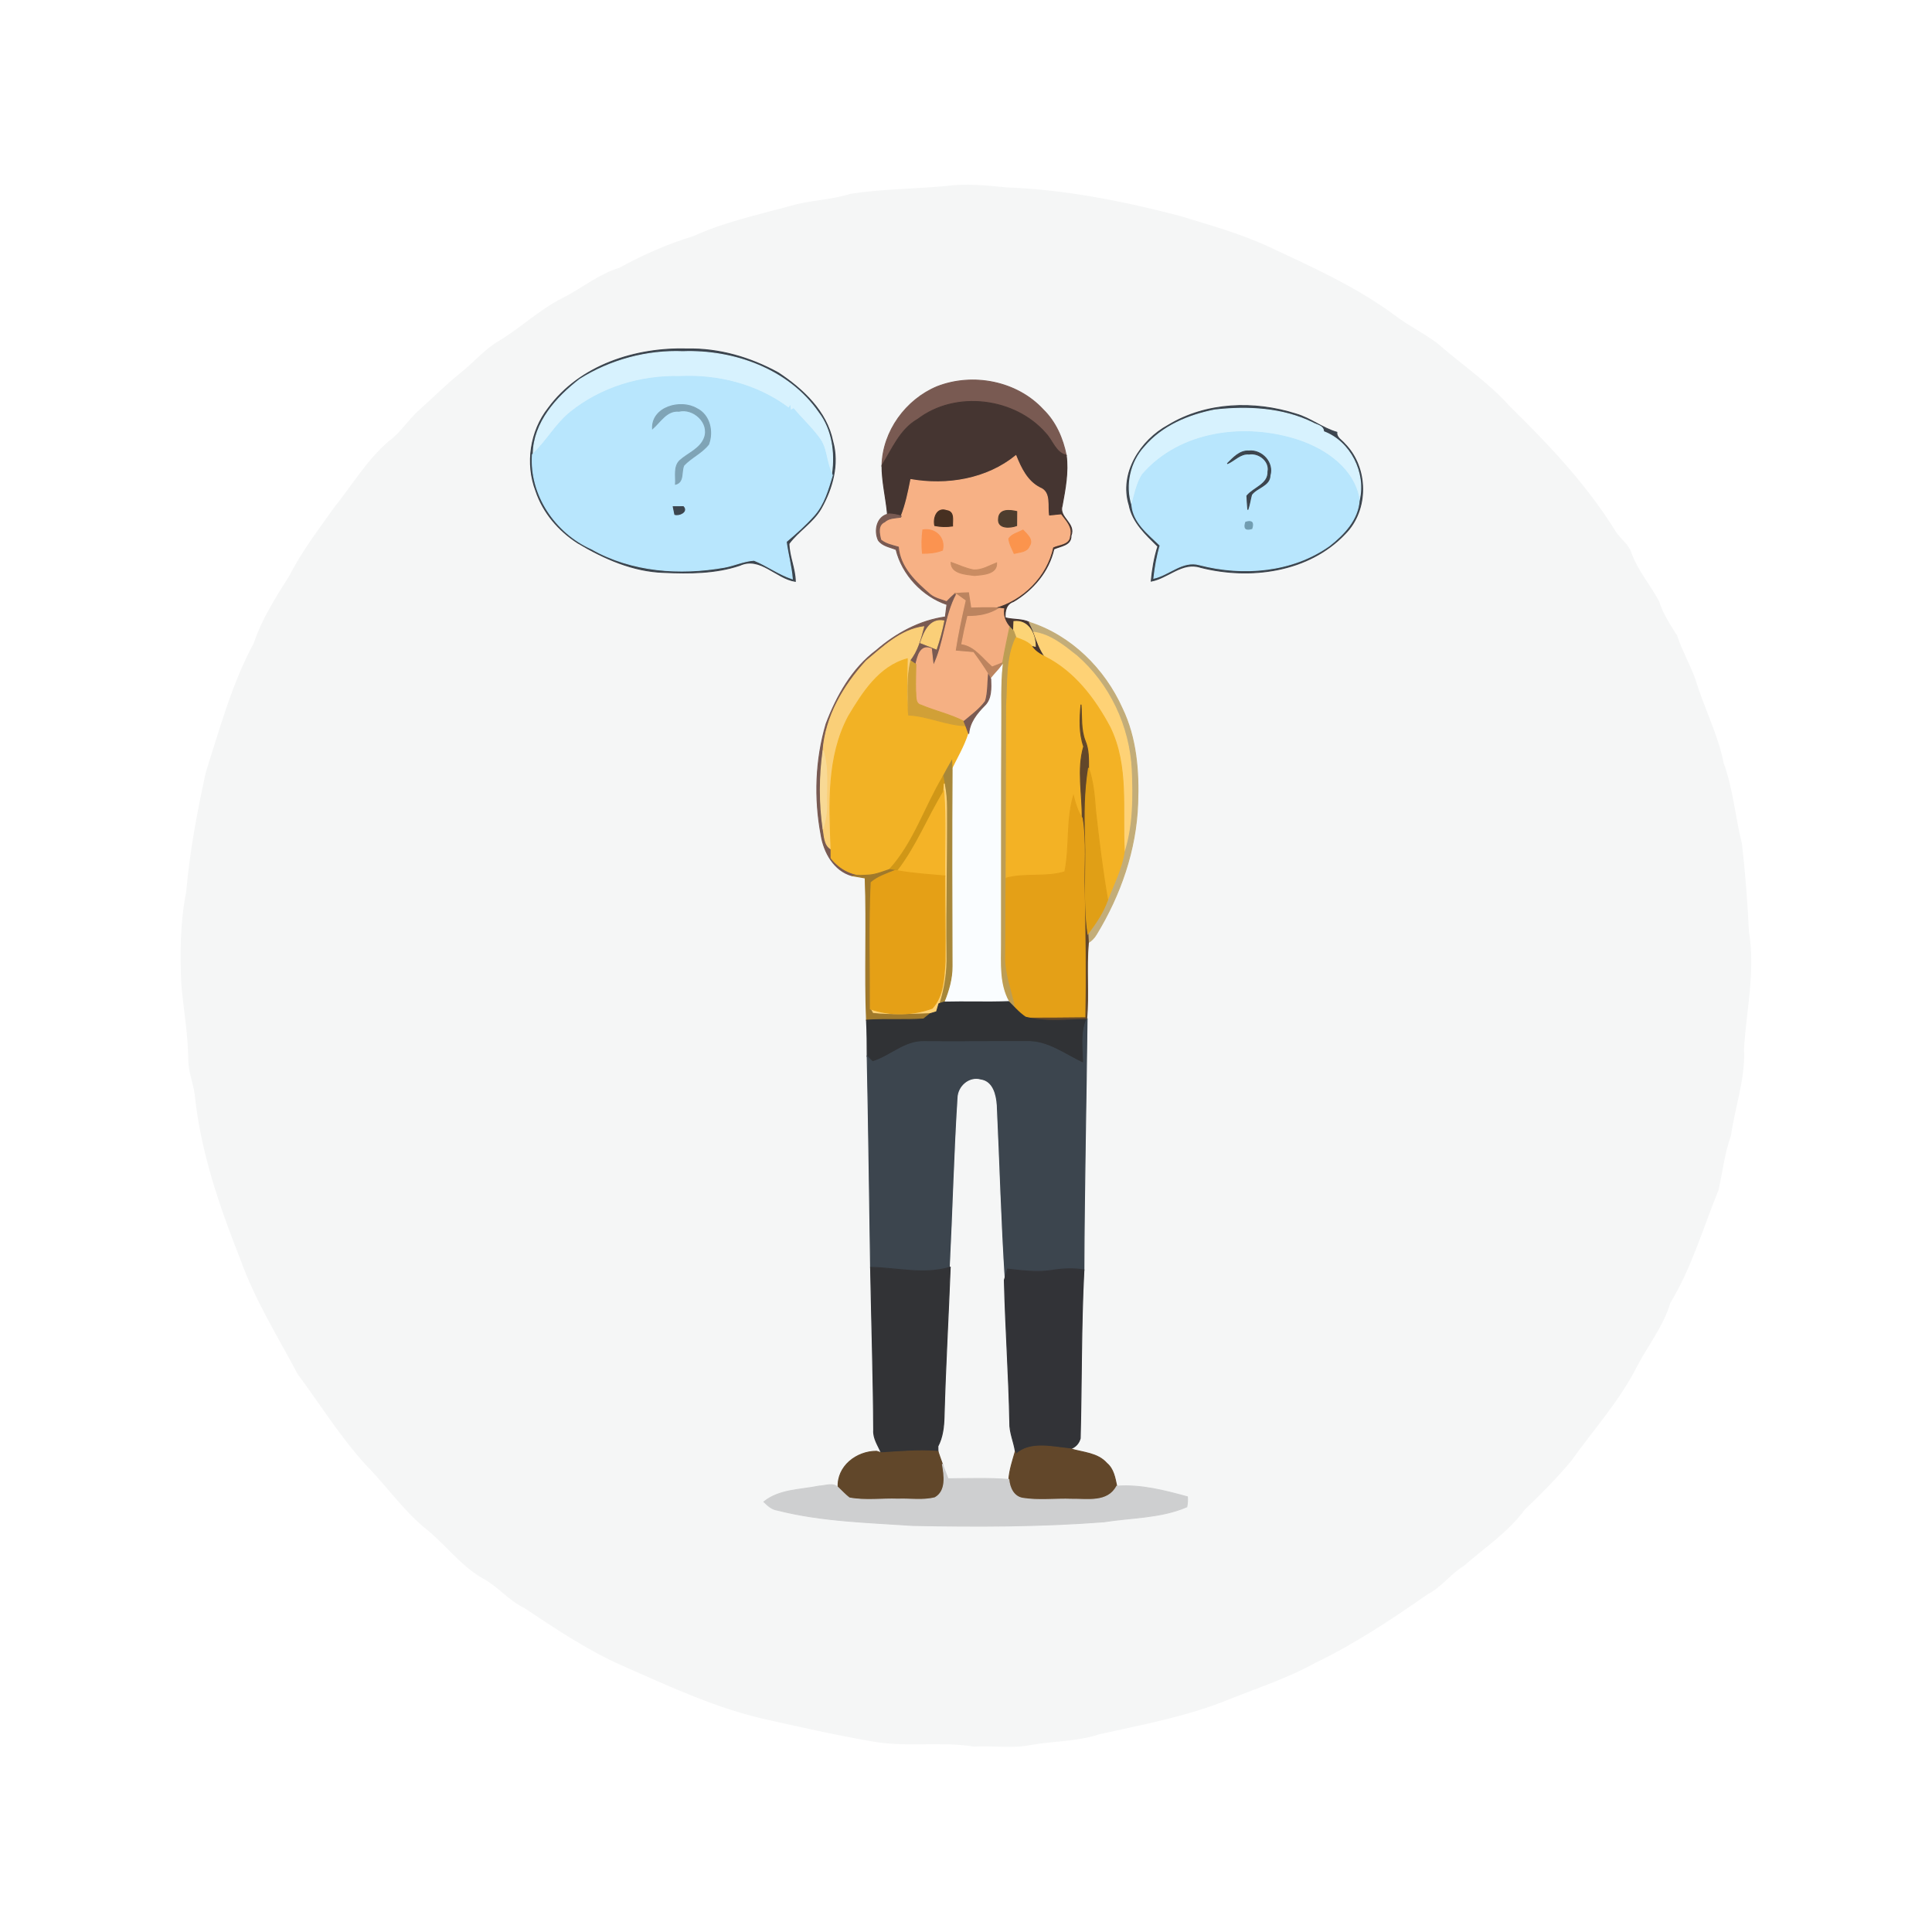 <?xml version="1.0" encoding="utf-8"?>
<svg xmlns="http://www.w3.org/2000/svg" height="512pt" version="1.1" viewBox="0 0 512 512" width="512pt">
<path d="M 0.00 0.00 L 512.00 0.00 L 512.00 512.00 L 0.00 512.00 L 0.00 0.00 Z" fill="transparent" opacity="1.00" stroke="transparent" stroke-width="0.25"/>
<path d="M 250.39 49.45 C 255.88 48.68 261.43 49.25 266.91 49.80 C 282.40 50.37 297.67 53.45 312.62 57.33 C 320.38 59.71 328.24 61.90 335.66 65.25 C 347.25 70.68 359.05 75.92 369.41 83.55 C 373.04 86.35 377.21 88.33 380.87 91.10 C 387.25 96.70 394.41 101.45 400.10 107.85 C 410.44 117.98 420.49 128.61 428.11 140.98 C 429.44 143.01 431.67 144.39 432.33 146.84 C 434.05 151.41 437.29 155.13 439.56 159.38 C 440.60 162.69 442.48 165.58 444.34 168.47 C 445.63 172.40 447.68 176.02 449.14 179.89 C 451.37 187.46 455.14 194.51 456.68 202.29 C 459.21 209.19 459.72 216.56 461.52 223.65 C 462.39 231.37 463.01 239.11 463.36 246.87 C 465.10 257.26 462.70 267.61 462.05 277.96 C 462.48 285.77 459.68 293.19 458.62 300.85 C 456.94 305.53 456.39 310.48 455.32 315.30 C 451.24 325.34 448.21 335.91 442.55 345.22 C 440.75 351.31 436.75 356.34 433.81 361.88 C 429.19 371.11 422.18 378.81 416.23 387.17 C 412.42 391.69 408.27 395.91 403.99 399.97 C 399.62 405.97 393.36 410.04 387.86 414.89 C 384.37 416.99 381.99 420.48 378.33 422.36 C 368.75 429.03 359.01 435.52 348.48 440.58 C 341.37 444.52 333.61 447.09 326.06 450.08 C 314.95 454.68 303.08 456.86 291.39 459.46 C 285.50 461.42 279.21 461.25 273.14 462.32 C 268.17 463.34 263.10 462.42 258.07 462.74 C 249.04 461.28 239.83 463.03 230.83 461.31 C 221.03 459.61 211.34 457.40 201.64 455.23 C 188.80 452.17 176.81 446.49 164.77 441.22 C 155.62 437.16 147.31 431.54 139.00 426.02 C 134.82 424.02 131.95 420.25 127.87 418.11 C 121.86 414.60 117.82 408.82 112.39 404.61 C 106.59 399.71 102.28 393.42 96.96 388.05 C 90.20 380.62 84.93 372.08 78.97 364.04 C 73.72 354.15 67.73 344.57 63.92 333.99 C 58.32 319.84 53.27 305.24 51.72 290.01 C 51.31 286.99 50.06 284.12 50.03 281.04 C 49.98 274.30 48.78 267.65 48.18 260.96 C 47.80 252.73 47.86 244.45 49.47 236.35 C 50.40 225.64 52.39 215.07 54.69 204.59 C 58.39 193.05 61.57 181.21 67.37 170.48 C 69.51 164.09 73.16 158.38 76.74 152.72 C 80.03 146.27 84.45 140.49 88.63 134.59 C 93.35 128.71 97.28 122.06 103.02 117.08 C 106.33 114.72 108.39 111.10 111.46 108.48 C 115.00 105.33 118.32 101.95 122.03 98.99 C 125.57 96.21 128.46 92.63 132.41 90.37 C 138.16 86.89 143.07 82.13 149.11 79.10 C 154.19 76.55 158.62 72.77 164.14 71.11 C 170.38 67.67 176.92 64.79 183.75 62.71 C 192.01 58.96 200.90 57.03 209.61 54.66 C 214.78 53.13 220.25 53.15 225.39 51.49 C 233.66 50.20 242.07 50.21 250.39 49.45 Z" fill="#f5f6f6" opacity="1.00" stroke="#f5f6f6" stroke-width="0.25"/>
<path d="M 145.34 108.14 C 153.67 96.79 168.43 92.08 182.05 92.48 C 190.53 92.29 198.90 94.75 206.28 98.82 C 212.77 103.13 219.07 109.00 220.68 116.95 C 222.40 123.00 220.61 129.40 217.61 134.73 C 215.48 138.45 211.58 140.69 209.08 144.08 C 209.15 147.47 210.71 150.65 210.77 154.07 C 205.59 153.25 201.52 147.32 196.02 149.83 C 189.59 151.99 182.69 151.99 175.98 151.70 C 167.76 151.46 160.06 148.04 153.11 143.89 C 148.07 140.67 143.94 135.86 142.03 130.15 C 139.24 122.89 140.52 114.25 145.34 108.14 Z" fill="#3c454e" opacity="1.00" stroke="#3c454e" stroke-width="0.25"/>
<path d="M 153.67 100.51 C 161.78 95.42 171.41 92.81 180.99 93.19 C 194.48 92.71 208.99 97.88 216.88 109.31 C 220.35 113.86 221.16 119.92 220.39 125.47 C 218.85 122.45 219.17 118.71 217.00 116.00 C 214.98 113.25 212.47 110.93 210.27 108.34 L 209.47 108.76 L 209.36 107.67 L 209.04 108.19 C 200.80 101.95 190.28 99.28 180.03 99.79 C 169.75 99.56 159.33 102.70 151.27 109.17 C 147.33 112.30 144.93 116.85 141.30 120.27 C 141.45 111.95 147.45 105.33 153.67 100.51 Z" fill="#d7f2fe" opacity="1.00" stroke="#d7f2fe" stroke-width="0.25"/>
<path d="M 151.27 109.17 C 159.33 102.70 169.75 99.56 180.03 99.79 C 190.28 99.28 200.80 101.95 209.04 108.19 L 209.36 107.67 L 209.47 108.76 L 210.27 108.34 C 212.47 110.93 214.98 113.25 217.00 116.00 C 219.17 118.71 218.85 122.45 220.39 125.47 L 220.59 125.97 C 219.45 129.72 218.37 133.70 215.67 136.68 C 213.44 139.17 210.93 141.40 208.37 143.55 C 208.79 146.85 209.72 150.07 209.98 153.40 C 206.37 152.22 203.31 149.88 199.83 148.48 C 197.13 148.65 194.64 149.84 192.00 150.33 C 180.16 152.42 167.40 151.52 156.79 145.49 C 147.19 141.20 140.37 131.16 141.09 120.49 L 141.30 120.27 C 144.93 116.85 147.33 112.30 151.27 109.17 Z" fill="#b8e6fd" opacity="1.00" stroke="#b8e6fd" stroke-width="0.25"/>
<path d="M 248.35 102.46 C 257.80 98.76 269.52 101.02 276.46 108.58 C 279.77 111.80 281.66 116.18 282.56 120.65 C 279.75 119.97 278.95 116.77 277.15 114.87 C 268.97 105.42 253.26 103.45 243.24 111.10 C 238.53 113.76 236.49 118.96 233.74 123.32 C 233.96 114.29 240.08 105.90 248.35 102.46 Z" fill="#795a52" opacity="1.00" stroke="#795a52" stroke-width="0.25"/>
<path d="M 172.93 113.61 C 172.67 107.84 180.41 105.75 184.66 108.28 C 188.11 109.96 189.07 114.39 187.78 117.76 C 186.00 120.04 183.20 121.22 181.23 123.32 C 180.44 125.00 181.34 127.77 179.01 128.34 C 179.16 126.27 178.49 123.73 180.12 122.08 C 182.33 120.08 185.59 118.98 186.69 115.98 C 188.12 112.05 183.80 108.07 179.93 108.98 C 176.69 108.68 175.03 111.77 172.93 113.61 Z" fill="#7fa4b6" opacity="1.00" stroke="#7fa4b6" stroke-width="0.25"/>
<path d="M 243.24 111.10 C 253.26 103.45 268.97 105.42 277.15 114.87 C 278.95 116.77 279.75 119.97 282.56 120.65 C 283.15 125.15 282.29 129.60 281.48 134.01 C 280.45 137.17 285.17 138.64 283.82 141.96 C 283.93 144.53 281.02 144.68 279.28 145.49 C 277.95 151.45 273.74 156.35 268.57 159.41 C 266.64 160.06 266.28 161.88 266.38 163.72 C 268.46 164.28 270.91 163.98 272.78 164.92 C 273.20 165.78 273.60 166.66 273.96 167.55 C 274.75 169.83 275.59 172.12 277.00 174.10 C 275.52 173.35 274.06 172.48 273.23 171.00 C 273.52 171.07 274.09 171.22 274.37 171.29 C 274.37 167.98 272.56 164.28 268.70 164.70 C 268.68 165.33 268.62 166.59 268.60 167.22 C 268.34 166.97 267.84 166.48 267.59 166.23 C 266.40 164.90 265.69 163.17 265.99 161.34 C 265.71 161.31 265.15 161.25 264.86 161.22 L 263.51 161.06 C 271.05 159.04 277.38 152.69 279.01 145.00 C 280.54 144.24 283.41 144.27 283.46 142.05 C 284.15 139.78 282.37 138.08 281.15 136.43 C 280.35 136.51 278.74 136.68 277.94 136.76 C 277.40 134.22 278.61 130.45 275.57 129.27 C 272.21 127.57 270.56 124.08 269.22 120.76 C 261.53 127.03 250.98 128.76 241.38 127.09 C 240.73 130.37 240.06 133.66 238.83 136.78 C 237.81 136.45 236.76 136.26 235.70 136.19 L 235.20 136.28 C 234.81 131.95 233.71 127.66 233.74 123.32 C 236.49 118.96 238.53 113.76 243.24 111.10 Z" fill="#453531" opacity="1.00" stroke="#453531" stroke-width="0.25"/>
<path d="M 309.59 112.70 C 319.69 106.57 332.46 106.18 343.53 109.74 C 347.34 110.84 350.47 113.47 354.28 114.56 C 354.13 116.01 355.62 116.67 356.39 117.65 C 362.61 123.94 362.75 135.14 356.47 141.45 C 346.83 151.64 331.28 153.69 318.17 150.36 C 313.32 148.76 309.59 153.16 305.08 154.01 C 305.39 150.89 305.88 147.79 306.85 144.81 C 303.68 141.67 300.12 138.44 299.24 133.85 C 296.62 125.40 302.27 116.66 309.59 112.70 Z" fill="#3c454e" opacity="1.00" stroke="#3c454e" stroke-width="0.25"/>
<path d="M 303.37 118.41 C 308.02 112.90 315.01 110.00 321.93 108.64 C 330.65 107.67 339.84 108.11 347.85 112.02 C 348.88 112.66 350.74 112.78 350.76 114.38 C 357.82 117.00 361.96 125.34 360.21 132.57 C 358.98 124.40 351.46 119.18 344.16 116.72 C 330.17 112.07 312.77 114.14 302.74 125.77 C 301.21 128.18 300.70 131.06 299.95 133.78 C 298.30 128.52 299.63 122.46 303.37 118.41 Z" fill="#d7f2fe" opacity="1.00" stroke="#d7f2fe" stroke-width="0.25"/>
<path d="M 302.74 125.77 C 312.77 114.14 330.17 112.07 344.16 116.72 C 351.46 119.18 358.98 124.40 360.21 132.57 C 359.89 137.70 356.15 141.61 352.33 144.61 C 342.45 151.64 329.40 152.66 317.89 149.69 C 313.40 148.42 309.92 152.31 305.78 153.25 C 306.10 150.31 306.61 147.39 307.45 144.55 C 304.33 141.52 300.29 138.48 299.95 133.78 C 300.70 131.06 301.21 128.18 302.74 125.77 Z" fill="#b8e6fd" opacity="1.00" stroke="#b8e6fd" stroke-width="0.25"/>
<path d="M 325.25 122.88 C 326.83 121.33 328.53 119.37 330.97 119.52 C 334.40 119.16 337.59 122.58 336.56 126.01 C 336.52 128.75 333.06 129.17 331.67 131.10 C 331.32 132.41 331.14 133.78 330.69 135.07 C 330.58 133.85 330.50 132.63 330.44 131.41 C 332.27 129.20 336.16 128.36 336.03 124.98 C 336.57 122.20 333.64 119.90 331.01 120.33 C 328.71 120.10 327.19 122.06 325.25 122.88 Z" fill="#3c454e" opacity="1.00" stroke="#3c454e" stroke-width="0.25"/>
<path d="M 241.38 127.09 C 250.98 128.76 261.53 127.03 269.22 120.76 C 270.56 124.08 272.21 127.57 275.57 129.27 C 278.61 130.45 277.40 134.22 277.94 136.76 C 278.74 136.68 280.35 136.51 281.15 136.43 C 282.37 138.08 284.15 139.78 283.46 142.05 C 283.41 144.27 280.54 144.24 279.01 145.00 C 277.38 152.69 271.05 159.04 263.51 161.06 C 261.43 161.02 259.35 161.07 257.28 161.14 C 257.06 159.79 256.85 158.44 256.66 157.09 C 255.48 157.11 254.30 157.18 253.13 157.30 C 252.35 157.98 251.60 158.71 250.89 159.46 C 249.42 158.91 247.81 158.59 246.56 157.61 C 242.68 154.28 238.52 150.42 238.07 144.99 C 236.47 144.51 234.74 144.20 233.42 143.09 C 233.01 141.45 232.49 139.17 234.42 138.30 C 235.58 137.22 237.18 137.29 238.65 137.07 L 238.83 136.78 C 240.06 133.66 240.73 130.37 241.38 127.09 Z" fill="#f7b185" opacity="1.00" stroke="#f7b185" stroke-width="0.25"/>
<path d="M 178.41 134.29 C 179.07 134.29 180.41 134.28 181.08 134.27 C 182.36 135.64 179.94 136.71 178.83 136.33 C 178.72 135.82 178.51 134.80 178.41 134.29 Z" fill="#3c454e" opacity="1.00" stroke="#3c454e" stroke-width="0.25"/>
<path d="M 247.72 139.28 C 247.26 137.27 248.29 134.37 250.86 135.31 C 252.99 135.58 252.36 137.91 252.43 139.40 C 250.86 139.63 249.27 139.60 247.72 139.28 Z" fill="#473021" opacity="1.00" stroke="#473021" stroke-width="0.25"/>
<path d="M 264.62 137.47 C 264.76 134.81 267.58 135.13 269.45 135.56 C 269.44 136.81 269.43 138.05 269.42 139.30 C 267.69 139.95 264.32 140.15 264.62 137.47 Z" fill="#4d3d2e" opacity="1.00" stroke="#4d3d2e" stroke-width="0.25"/>
<path d="M 232.76 143.15 C 231.64 140.71 232.29 137.08 235.20 136.28 L 235.70 136.19 C 236.76 136.26 237.81 136.45 238.83 136.78 L 238.65 137.07 C 237.18 137.29 235.58 137.22 234.42 138.30 C 232.49 139.17 233.01 141.45 233.42 143.09 C 234.74 144.20 236.47 144.51 238.07 144.99 C 238.52 150.42 242.68 154.28 246.56 157.61 C 247.81 158.59 249.42 158.91 250.89 159.46 C 251.60 158.71 252.35 157.98 253.13 157.30 C 253.22 157.36 253.40 157.47 253.49 157.52 C 250.34 163.44 250.31 170.46 247.33 176.49 C 247.15 174.97 246.99 173.45 246.83 171.93 C 243.89 170.69 243.18 173.99 242.71 176.08 L 241.38 175.18 L 241.02 175.07 C 243.15 172.52 243.94 169.23 244.79 166.09 C 238.70 166.89 234.08 171.40 229.57 175.16 C 223.60 181.69 218.74 189.91 218.12 198.92 C 217.17 205.78 217.13 212.82 218.13 219.68 C 218.50 221.54 218.38 223.88 220.23 225.01 C 220.23 225.79 220.23 226.59 220.24 227.38 C 222.68 230.49 226.26 232.28 230.26 231.90 C 228.76 231.99 227.25 232.05 225.75 232.06 C 221.00 230.74 218.33 225.86 217.60 221.27 C 215.77 211.57 216.12 201.35 218.92 191.86 C 221.72 184.45 225.81 177.14 232.28 172.33 C 237.42 167.87 243.74 164.43 250.53 163.50 C 250.67 162.40 250.81 161.30 250.95 160.20 C 244.50 158.04 239.08 152.27 237.47 145.63 C 235.84 144.96 233.84 144.70 232.76 143.15 Z" fill="#795a52" opacity="1.00" stroke="#795a52" stroke-width="0.25"/>
<path d="M 330.13 138.39 C 331.75 137.88 332.29 138.45 331.75 140.08 C 330.12 140.58 329.58 140.02 330.13 138.39 Z" fill="#719db1" opacity="1.00" stroke="#719db1" stroke-width="0.25"/>
<path d="M 244.56 140.43 C 247.82 139.85 250.59 142.49 249.76 145.81 C 248.06 146.47 246.26 146.65 244.46 146.63 C 244.23 144.56 244.30 142.49 244.56 140.43 Z" fill="#fb9350" opacity="1.00" stroke="#fb9350" stroke-width="0.25"/>
<path d="M 267.34 142.76 C 268.19 141.48 269.84 141.19 271.10 140.47 C 272.12 141.59 273.95 143.01 272.78 144.71 C 272.17 146.33 270.15 146.29 268.76 146.66 C 268.22 145.39 267.49 144.15 267.34 142.76 Z" fill="#fb944d" opacity="1.00" stroke="#fb944d" stroke-width="0.25"/>
<path d="M 252.05 149.04 C 254.03 149.72 255.94 150.68 258.03 151.04 C 260.22 151.15 262.14 149.93 264.11 149.17 C 264.30 152.17 260.41 152.31 258.21 152.51 C 255.97 152.22 252.01 152.02 252.05 149.04 Z" fill="#c98c62" opacity="1.00" stroke="#c98c62" stroke-width="0.25"/>
<path d="M 253.13 157.30 C 254.30 157.18 255.48 157.11 256.66 157.09 C 256.85 158.44 257.06 159.79 257.28 161.14 C 259.35 161.07 261.43 161.02 263.51 161.06 L 264.86 161.22 C 262.34 162.88 259.41 163.40 256.45 163.37 C 255.86 165.77 255.35 168.19 254.89 170.62 C 258.45 171.21 260.41 174.30 262.96 176.47 C 263.90 176.12 264.84 175.74 265.77 175.35 C 265.72 175.60 265.63 176.10 265.58 176.35 C 264.66 177.62 263.50 178.70 262.56 179.95 L 261.94 178.85 C 260.70 176.81 259.33 174.85 257.92 172.93 C 256.32 172.79 254.72 172.66 253.13 172.52 C 253.82 168.04 254.78 163.60 255.79 159.18 C 255.22 158.77 254.07 157.94 253.49 157.52 C 253.40 157.47 253.22 157.36 253.13 157.30 Z" fill="#bc845f" opacity="1.00" stroke="#bc845f" stroke-width="0.25"/>
<path d="M 253.49 157.52 C 254.07 157.94 255.22 158.77 255.79 159.18 C 254.78 163.60 253.82 168.04 253.13 172.52 C 254.72 172.66 256.32 172.79 257.92 172.93 C 259.33 174.85 260.70 176.81 261.94 178.85 C 261.72 181.18 261.84 183.59 261.15 185.85 C 259.60 187.96 257.45 189.51 255.47 191.18 C 251.84 189.31 247.82 188.44 244.08 186.86 C 242.37 186.44 242.83 184.33 242.65 183.05 C 242.58 180.73 242.69 178.40 242.71 176.08 C 243.18 173.99 243.89 170.69 246.83 171.93 C 246.99 173.45 247.15 174.97 247.33 176.49 C 250.31 170.46 250.34 163.44 253.49 157.52 Z" fill="#f5b083" opacity="1.00" stroke="#f5b083" stroke-width="0.25"/>
<path d="M 256.45 163.37 C 259.41 163.40 262.34 162.88 264.86 161.22 C 265.15 161.25 265.71 161.31 265.99 161.34 C 265.69 163.17 266.40 164.90 267.59 166.23 C 266.96 169.27 266.29 172.29 265.77 175.35 C 264.84 175.74 263.90 176.12 262.96 176.47 C 260.41 174.30 258.45 171.21 254.89 170.62 C 255.35 168.19 255.86 165.77 256.45 163.37 Z" fill="#f3ad80" opacity="1.00" stroke="#f3ad80" stroke-width="0.25"/>
<path d="M 243.95 170.34 C 244.92 167.49 246.40 163.85 250.12 164.54 C 249.65 167.07 248.95 169.55 248.14 171.99 C 246.74 171.43 245.35 170.88 243.95 170.34 Z" fill="#facf78" opacity="1.00" stroke="#facf78" stroke-width="0.25"/>
<path d="M 268.70 164.70 C 272.56 164.28 274.37 167.98 274.37 171.29 C 274.09 171.22 273.52 171.07 273.23 171.00 C 272.09 169.99 270.66 169.46 269.25 168.98 C 269.09 168.54 268.76 167.66 268.60 167.22 C 268.62 166.59 268.68 165.33 268.70 164.70 Z" fill="#fcd476" opacity="1.00" stroke="#fcd476" stroke-width="0.25"/>
<path d="M 272.78 164.92 C 283.79 168.42 292.71 177.28 297.38 187.73 C 301.15 195.53 301.84 204.42 301.50 212.96 C 301.08 225.23 296.91 237.18 290.55 247.61 C 290.02 248.51 289.31 249.25 288.43 249.81 C 288.41 249.03 288.37 248.24 288.31 247.47 C 290.38 244.67 292.40 241.76 293.54 238.44 C 295.16 234.21 297.31 230.12 297.95 225.58 C 300.14 218.57 300.10 211.14 299.80 203.88 C 299.21 192.47 293.97 181.30 285.33 173.79 C 281.93 171.13 278.39 168.15 273.96 167.55 C 273.60 166.66 273.20 165.78 272.78 164.92 Z" fill="#c3ad79" opacity="1.00" stroke="#c3ad79" stroke-width="0.25"/>
<path d="M 229.57 175.16 C 234.08 171.40 238.70 166.89 244.79 166.09 C 243.94 169.23 243.15 172.52 241.02 175.07 L 241.38 175.18 C 240.30 179.46 240.69 183.91 240.69 188.28 C 240.06 183.73 240.43 179.15 240.44 174.59 C 232.96 176.62 228.58 183.60 224.85 189.84 C 219.11 200.61 219.79 213.21 220.23 225.01 C 218.38 223.88 218.50 221.54 218.13 219.68 C 218.72 217.49 219.17 215.25 219.08 212.97 C 218.94 208.27 219.61 203.47 218.12 198.92 C 218.74 189.91 223.60 181.69 229.57 175.16 Z" fill="#facf78" opacity="1.00" stroke="#facf78" stroke-width="0.25"/>
<path d="M 267.59 166.23 C 267.84 166.48 268.34 166.97 268.60 167.22 C 268.76 167.66 269.09 168.54 269.25 168.98 C 266.58 174.61 267.18 180.96 266.75 187.00 C 266.71 202.24 266.66 217.47 266.63 232.71 C 266.53 239.47 266.60 246.24 266.51 253.02 C 266.29 257.95 268.31 262.55 269.16 267.33 C 268.69 266.86 267.75 265.91 267.29 265.43 C 264.69 260.74 265.15 255.23 265.15 250.06 C 265.19 230.71 265.11 211.35 265.22 192.00 C 265.29 186.78 265.02 181.55 265.58 176.35 C 265.63 176.10 265.72 175.60 265.77 175.35 C 266.29 172.29 266.96 169.27 267.59 166.23 Z" fill="#bd9d53" opacity="1.00" stroke="#bd9d53" stroke-width="0.25"/>
<path d="M 273.96 167.55 C 278.39 168.15 281.93 171.13 285.33 173.79 C 293.97 181.30 299.21 192.47 299.80 203.88 C 300.10 211.14 300.14 218.57 297.95 225.58 C 297.37 214.62 299.16 202.98 294.17 192.74 C 290.17 185.23 284.75 178.02 277.00 174.10 C 275.59 172.12 274.75 169.83 273.96 167.55 Z" fill="#fed276" opacity="1.00" stroke="#fed276" stroke-width="0.25"/>
<path d="M 269.25 168.98 C 270.66 169.46 272.09 169.99 273.23 171.00 C 274.06 172.48 275.52 173.35 277.00 174.10 C 284.75 178.02 290.17 185.23 294.17 192.74 C 299.16 202.98 297.37 214.62 297.95 225.58 C 297.31 230.12 295.16 234.21 293.54 238.44 C 292.17 230.61 291.23 222.72 290.34 214.83 C 290.06 211.01 289.77 207.15 288.48 203.51 C 288.48 201.13 288.55 198.68 287.61 196.43 C 286.36 193.35 286.74 189.98 286.48 186.74 C 286.13 190.44 285.95 194.25 287.19 197.82 C 285.38 203.99 286.89 210.52 286.79 216.84 C 285.62 215.03 284.98 212.97 284.47 210.90 C 282.56 217.45 283.53 224.39 282.19 231.02 C 277.25 232.58 271.71 231.34 266.63 232.71 C 266.66 217.47 266.71 202.24 266.75 187.00 C 267.18 180.96 266.58 174.61 269.25 168.98 Z" fill="#f3b225" opacity="1.00" stroke="#f3b225" stroke-width="0.25"/>
<path d="M 224.85 189.84 C 228.58 183.60 232.96 176.62 240.44 174.59 C 240.43 179.15 240.06 183.73 240.69 188.28 C 240.72 188.58 240.77 189.18 240.80 189.49 C 245.98 189.77 250.75 192.16 255.95 192.34 C 256.14 192.87 256.53 193.93 256.72 194.45 C 255.66 197.81 253.84 200.84 252.32 204.00 C 252.30 203.41 252.25 202.22 252.22 201.63 C 251.43 203.00 250.66 204.39 249.92 205.79 C 245.04 213.92 242.18 223.35 235.71 230.44 C 233.92 231.03 232.15 231.77 230.26 231.90 C 226.26 232.28 222.68 230.49 220.24 227.38 C 220.23 226.59 220.23 225.79 220.23 225.01 C 219.79 213.21 219.11 200.61 224.85 189.84 Z" fill="#f2b225" opacity="1.00" stroke="#f2b225" stroke-width="0.25"/>
<path d="M 240.69 188.28 C 240.69 183.91 240.30 179.46 241.38 175.18 L 242.71 176.08 C 242.69 178.40 242.58 180.73 242.65 183.05 C 242.83 184.33 242.37 186.44 244.08 186.86 C 247.82 188.44 251.84 189.31 255.47 191.18 L 255.95 192.34 C 250.75 192.16 245.98 189.77 240.80 189.49 C 240.77 189.18 240.72 188.58 240.69 188.28 Z" fill="#d1a037" opacity="1.00" stroke="#d1a037" stroke-width="0.25"/>
<path d="M 262.56 179.95 C 263.50 178.70 264.66 177.62 265.58 176.35 C 265.02 181.55 265.29 186.78 265.22 192.00 C 265.11 211.35 265.19 230.71 265.15 250.06 C 265.15 255.23 264.69 260.74 267.29 265.43 C 261.58 265.66 255.87 265.41 250.17 265.56 C 251.40 262.53 252.34 259.33 252.31 256.03 C 252.26 238.69 252.20 221.35 252.32 204.00 C 253.84 200.84 255.66 197.81 256.72 194.45 C 256.98 191.39 258.85 189.06 260.92 186.97 C 262.81 185.15 262.63 182.36 262.56 179.95 Z" fill="#fafdff" opacity="1.00" stroke="#fafdff" stroke-width="0.25"/>
<path d="M 261.94 178.85 L 262.56 179.95 C 262.63 182.36 262.81 185.15 260.92 186.97 C 258.85 189.06 256.98 191.39 256.72 194.45 C 256.53 193.93 256.14 192.87 255.95 192.34 L 255.47 191.18 C 257.45 189.51 259.60 187.96 261.15 185.85 C 261.84 183.59 261.72 181.18 261.94 178.85 Z" fill="#795a52" opacity="1.00" stroke="#795a52" stroke-width="0.25"/>
<path d="M 286.48 186.74 C 286.74 189.98 286.36 193.35 287.61 196.43 C 288.55 198.68 288.48 201.13 288.48 203.51 C 287.52 209.62 287.43 215.81 287.67 221.98 C 287.95 230.47 287.12 239.02 288.31 247.47 C 288.37 248.24 288.41 249.03 288.43 249.81 C 287.84 256.59 288.57 263.41 287.98 270.19 C 282.58 270.20 277.05 270.95 271.76 269.56 C 277.01 269.57 282.27 269.53 287.52 269.47 C 287.71 258.32 287.57 247.17 287.35 236.02 C 287.14 229.63 287.82 223.18 286.79 216.84 C 286.89 210.52 285.38 203.99 287.19 197.82 C 285.95 194.25 286.13 190.44 286.48 186.74 Z" fill="#62472a" opacity="1.00" stroke="#62472a" stroke-width="0.25"/>
<path d="M 218.13 219.68 C 217.13 212.82 217.17 205.78 218.12 198.92 C 219.61 203.47 218.94 208.27 219.08 212.97 C 219.17 215.25 218.72 217.49 218.13 219.68 Z" fill="#f8d995" opacity="1.00" stroke="#f8d995" stroke-width="0.25"/>
<path d="M 249.92 205.79 C 250.66 204.39 251.43 203.00 252.22 201.63 C 252.25 202.22 252.30 203.41 252.32 204.00 C 252.20 221.35 252.26 238.69 252.31 256.03 C 252.34 259.33 251.40 262.53 250.17 265.56 C 249.83 265.67 249.16 265.90 248.82 266.01 C 250.17 261.79 250.83 257.38 250.70 252.96 C 250.56 239.99 250.91 227.02 250.84 214.04 C 250.84 211.90 250.64 209.77 250.24 207.67 C 250.16 207.20 250.00 206.26 249.92 205.79 Z" fill="#a78739" opacity="1.00" stroke="#a78739" stroke-width="0.25"/>
<path d="M 287.67 221.98 C 287.43 215.81 287.52 209.62 288.48 203.51 C 289.77 207.15 290.06 211.01 290.34 214.83 C 291.23 222.72 292.17 230.61 293.54 238.44 C 292.40 241.76 290.38 244.67 288.31 247.47 C 287.12 239.02 287.95 230.47 287.67 221.98 Z" fill="#e09f16" opacity="1.00" stroke="#e09f16" stroke-width="0.25"/>
<path d="M 235.71 230.44 C 242.18 223.35 245.04 213.92 249.92 205.79 C 250.00 206.26 250.16 207.20 250.24 207.67 C 250.21 208.18 250.16 209.20 250.13 209.71 C 245.88 216.64 242.93 224.32 237.92 230.78 L 237.24 230.68 C 236.86 230.62 236.09 230.50 235.71 230.44 Z" fill="#d09717" opacity="1.00" stroke="#d09717" stroke-width="0.25"/>
<path d="M 250.24 207.67 C 250.64 209.77 250.84 211.90 250.84 214.04 C 250.91 227.02 250.56 239.99 250.70 252.96 C 250.83 257.38 250.17 261.79 248.82 266.01 C 248.66 266.54 248.35 267.59 248.19 268.12 C 247.77 268.25 246.94 268.51 246.53 268.63 C 241.46 268.82 236.36 269.12 231.30 268.57 C 231.13 268.28 230.80 267.69 230.64 267.39 C 235.88 269.20 241.85 269.10 247.05 267.21 C 250.05 263.98 250.16 259.12 250.46 254.95 C 250.53 247.35 250.38 239.74 250.40 232.13 C 250.31 224.66 250.68 217.18 250.13 209.71 C 250.16 209.20 250.21 208.18 250.24 207.67 Z" fill="#fed276" opacity="1.00" stroke="#fed276" stroke-width="0.25"/>
<path d="M 237.92 230.78 C 242.93 224.32 245.88 216.64 250.13 209.71 C 250.68 217.18 250.31 224.66 250.40 232.13 C 246.23 231.76 242.05 231.49 237.92 230.78 Z" fill="#f4b327" opacity="1.00" stroke="#f4b327" stroke-width="0.25"/>
<path d="M 282.19 231.02 C 283.53 224.39 282.56 217.45 284.47 210.90 C 284.98 212.97 285.62 215.03 286.79 216.84 C 287.82 223.18 287.14 229.63 287.35 236.02 C 287.57 247.17 287.71 258.32 287.52 269.47 C 282.27 269.53 277.01 269.57 271.76 269.56 C 270.80 268.91 269.96 268.14 269.16 267.33 C 268.31 262.55 266.29 257.95 266.51 253.02 C 266.60 246.24 266.53 239.47 266.63 232.71 C 271.71 231.34 277.25 232.58 282.19 231.02 Z" fill="#e4a017" opacity="1.00" stroke="#e4a017" stroke-width="0.25"/>
<path d="M 230.26 231.90 C 232.15 231.77 233.92 231.03 235.71 230.44 C 236.09 230.50 236.86 230.62 237.24 230.68 C 235.04 231.57 232.68 232.31 230.86 233.88 C 230.35 245.03 230.70 256.23 230.64 267.39 C 230.80 267.69 231.13 268.28 231.30 268.57 C 236.36 269.12 241.46 268.82 246.53 268.63 C 246.09 268.99 245.20 269.70 244.76 270.05 C 239.73 270.38 234.67 270.02 229.63 270.35 C 229.13 257.80 229.75 245.22 229.28 232.67 C 228.10 232.48 226.93 232.27 225.75 232.06 C 227.25 232.05 228.76 231.99 230.26 231.90 Z" fill="#a0792b" opacity="1.00" stroke="#a0792b" stroke-width="0.25"/>
<path d="M 230.86 233.88 C 232.68 232.31 235.04 231.57 237.24 230.68 L 237.92 230.78 C 242.05 231.49 246.23 231.76 250.40 232.13 C 250.38 239.74 250.53 247.35 250.46 254.95 C 250.16 259.12 250.05 263.98 247.05 267.21 C 241.85 269.10 235.88 269.20 230.64 267.39 C 230.70 256.23 230.35 245.03 230.86 233.88 Z" fill="#e5a016" opacity="1.00" stroke="#e5a016" stroke-width="0.25"/>
<path d="M 248.82 266.01 C 249.16 265.90 249.83 265.67 250.17 265.56 C 255.87 265.41 261.58 265.66 267.29 265.43 C 267.75 265.91 268.69 266.86 269.16 267.33 C 269.96 268.14 270.80 268.91 271.76 269.56 C 277.05 270.95 282.58 270.20 287.98 270.19 C 286.41 273.85 287.11 277.91 287.16 281.77 C 282.23 279.57 277.65 275.78 271.98 276.05 C 262.96 276.01 253.94 276.12 244.93 276.05 C 239.78 275.86 235.96 279.96 231.23 281.38 C 230.88 281.03 230.17 280.32 229.81 279.97 C 229.80 276.76 229.80 273.55 229.63 270.35 C 234.67 270.02 239.73 270.38 244.76 270.05 C 245.20 269.70 246.09 268.99 246.53 268.63 C 246.94 268.51 247.77 268.25 248.19 268.12 C 248.35 267.59 248.66 266.54 248.82 266.01 Z" fill="#303235" opacity="1.00" stroke="#303235" stroke-width="0.25"/>
<path d="M 287.98 270.19 L 288.09 269.88 C 287.83 292.09 287.34 314.31 287.25 336.54 C 284.46 336.06 281.63 336.20 278.85 336.65 C 274.91 337.29 270.93 336.75 267.00 336.32 C 266.71 337.29 266.43 338.26 266.16 339.24 C 265.16 323.83 264.76 308.37 264.03 292.94 C 263.86 290.29 263.06 286.63 259.89 286.20 C 256.85 285.34 253.97 287.94 253.88 290.95 C 252.93 305.89 252.58 320.87 251.82 335.82 C 244.88 337.91 237.75 336.00 230.71 335.86 C 230.42 317.23 230.20 298.60 229.81 279.97 C 230.17 280.32 230.88 281.03 231.23 281.38 C 235.96 279.96 239.78 275.86 244.93 276.05 C 253.94 276.12 262.96 276.01 271.98 276.05 C 277.65 275.78 282.23 279.57 287.16 281.77 C 287.11 277.91 286.41 273.85 287.98 270.19 Z" fill="#3c454e" opacity="1.00" stroke="#3c454e" stroke-width="0.25"/>
<path d="M 253.88 290.95 C 253.97 287.94 256.85 285.34 259.89 286.20 C 263.06 286.63 263.86 290.29 264.03 292.94 C 264.76 308.37 265.16 323.83 266.16 339.24 C 266.45 351.82 267.36 364.38 267.60 376.96 C 267.52 379.60 268.68 382.04 269.07 384.61 C 268.37 387.06 267.54 389.50 267.35 392.07 C 261.99 391.65 256.61 391.85 251.24 391.89 C 250.74 390.58 250.23 389.28 249.74 387.97 C 249.34 386.86 248.93 385.75 248.57 384.64 C 248.56 384.30 248.55 383.61 248.55 383.27 C 249.82 380.85 250.12 378.12 250.19 375.44 C 250.55 362.22 251.31 349.03 251.82 335.82 C 252.58 320.87 252.93 305.89 253.88 290.95 Z" fill="#f5f6f6" opacity="1.00" stroke="#f5f6f6" stroke-width="0.25"/>
<path d="M 230.71 335.86 C 237.75 336.00 244.88 337.91 251.82 335.82 C 251.31 349.03 250.55 362.22 250.19 375.44 C 250.12 378.12 249.82 380.85 248.55 383.27 C 248.55 383.61 248.56 384.30 248.57 384.64 C 243.55 384.23 238.55 384.70 233.56 385.01 C 232.71 383.06 231.37 381.20 231.53 378.98 C 231.45 364.60 230.98 350.23 230.71 335.86 Z" fill="#323336" opacity="1.00" stroke="#323336" stroke-width="0.25"/>
<path d="M 267.00 336.32 C 270.93 336.75 274.91 337.29 278.85 336.65 C 281.63 336.20 284.46 336.06 287.25 336.54 C 286.48 351.40 286.66 366.31 286.27 381.18 C 285.91 382.51 285.05 383.44 283.72 383.96 C 278.97 383.53 273.06 381.88 269.19 385.45 L 269.07 384.61 C 268.68 382.04 267.52 379.60 267.60 376.96 C 267.36 364.38 266.45 351.82 266.16 339.24 C 266.43 338.26 266.71 337.29 267.00 336.32 Z" fill="#323337" opacity="1.00" stroke="#323337" stroke-width="0.25"/>
<path d="M 269.19 385.45 C 273.06 381.88 278.97 383.53 283.72 383.96 C 287.01 384.96 290.88 385.02 293.31 387.79 C 295.11 389.29 295.50 391.69 295.95 393.86 C 293.58 398.36 288.17 397.25 283.98 397.32 C 279.66 397.16 275.29 397.75 271.01 397.06 C 268.58 396.63 267.55 394.27 267.35 392.07 C 267.54 389.50 268.37 387.06 269.07 384.61 L 269.19 385.45 Z" fill="#62472a" opacity="1.00" stroke="#62472a" stroke-width="0.25"/>
<path d="M 222.11 394.22 C 221.79 388.58 226.99 384.59 232.30 384.60 L 233.56 385.01 C 238.55 384.70 243.55 384.23 248.57 384.64 C 248.93 385.75 249.34 386.86 249.74 387.97 C 250.25 390.95 250.94 395.11 247.79 396.91 C 244.60 397.73 241.23 397.16 237.97 397.29 C 233.67 397.13 229.31 397.78 225.07 396.97 C 224.00 396.14 223.08 395.15 222.11 394.22 Z" fill="#61472a" opacity="1.00" stroke="#61472a" stroke-width="0.25"/>
<path d="M 249.74 387.97 C 250.23 389.28 250.74 390.58 251.24 391.89 C 256.61 391.85 261.99 391.65 267.35 392.07 C 267.55 394.27 268.58 396.63 271.01 397.06 C 275.29 397.75 279.66 397.16 283.98 397.32 C 288.17 397.25 293.58 398.36 295.95 393.86 C 302.31 393.36 308.59 395.01 314.68 396.67 C 314.75 397.56 314.69 398.45 314.52 399.33 C 307.58 402.32 299.89 402.13 292.55 403.30 C 275.71 404.60 258.81 404.60 241.94 404.27 C 229.91 403.45 217.72 403.19 205.98 400.20 C 204.51 399.99 203.45 398.97 202.44 397.99 C 206.56 394.67 212.10 394.85 217.04 393.83 C 218.66 393.80 220.83 392.81 222.11 394.22 C 223.08 395.15 224.00 396.14 225.07 396.97 C 229.31 397.78 233.67 397.13 237.97 397.29 C 241.23 397.16 244.60 397.73 247.79 396.91 C 250.94 395.11 250.25 390.95 249.74 387.97 Z" fill="#cecfd0" opacity="1.00" stroke="#cecfd0" stroke-width="0.25"/>
</svg>